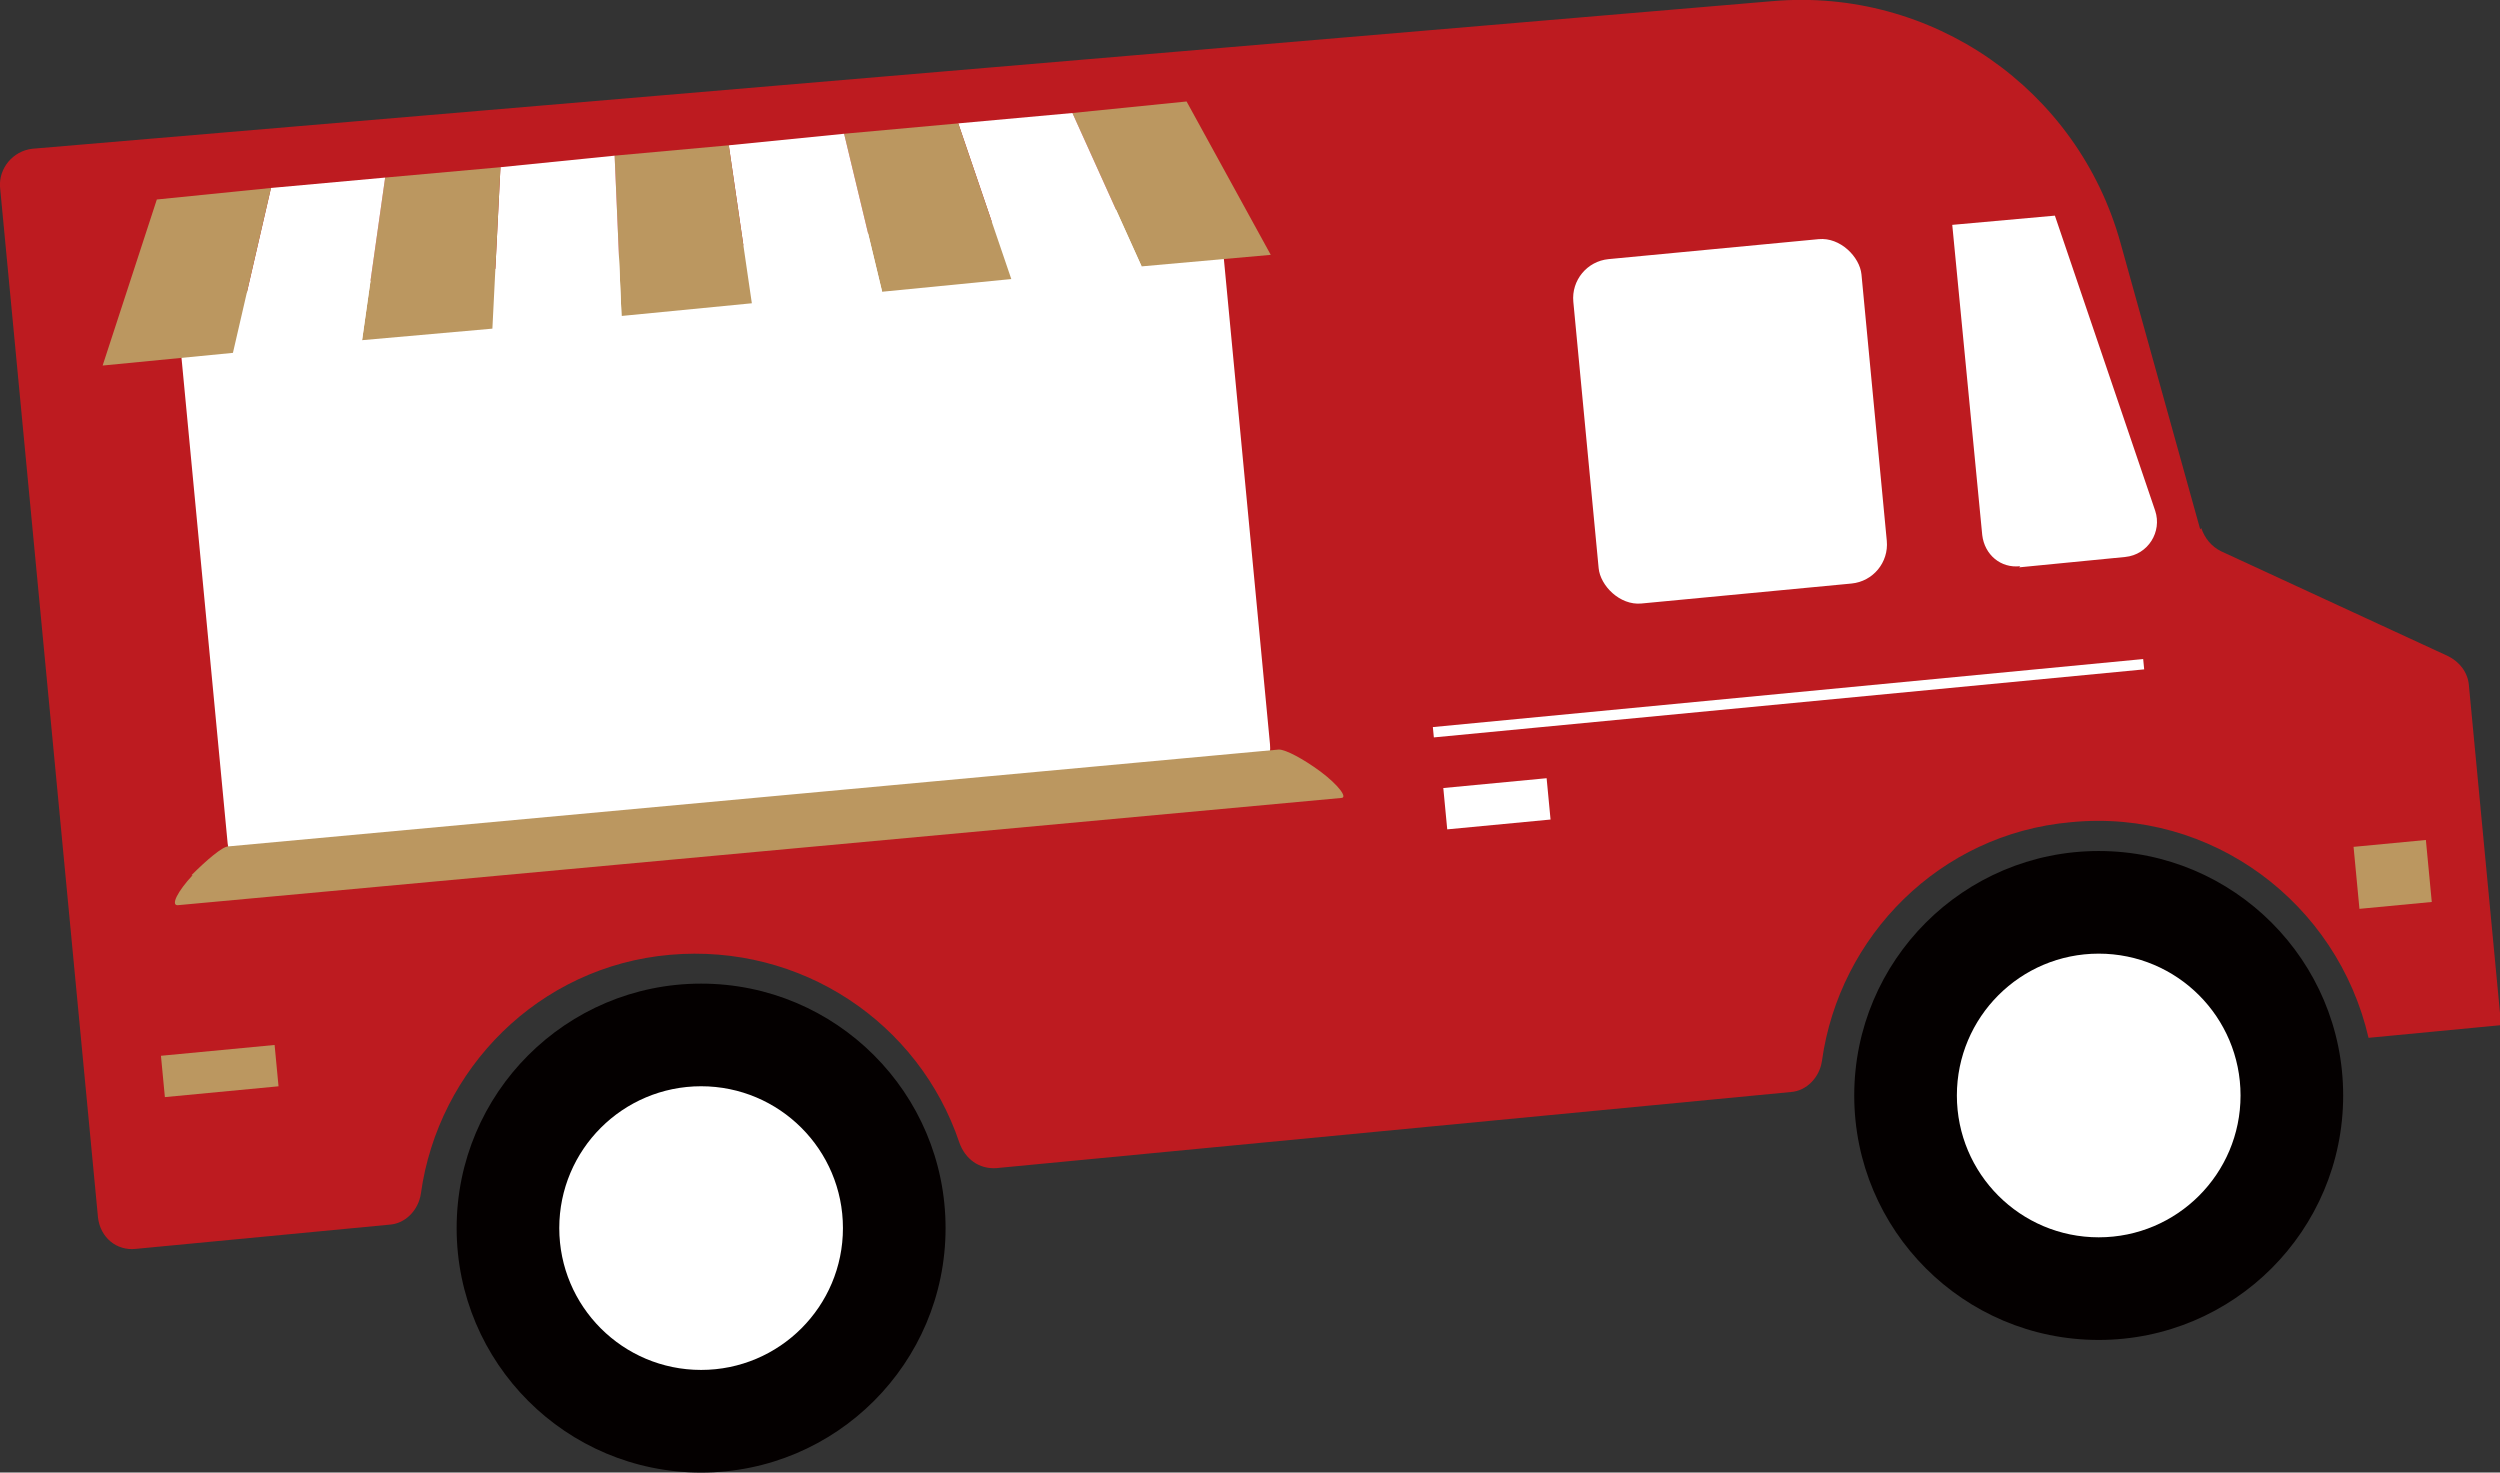 <?xml version="1.0" encoding="UTF-8"?>
<svg id="_レイヤー_2" data-name="レイヤー 2" xmlns="http://www.w3.org/2000/svg" viewBox="0 0 21.68 12.77">
  <rect x="0" y="0" width="21.68" height="12.77" fill="#333333" stroke="none"/>
  <defs>
    <style>
      .cls-1 {
        fill: none;
        stroke: #fff;
        stroke-miterlimit: 10;
        stroke-width: .09px;
      }

      .cls-2 {
        fill: #bb9760;
      }

      .cls-2, .cls-3, .cls-4, .cls-5 {
        stroke-width: 0px;
      }

      .cls-3 {
        fill: #040000;
      }

      .cls-4 {
        fill: #fff;
      }

      .cls-5 {
        fill: #bd1b20;
      }
    </style>
  </defs>
  <g id="top_INFO">
    <g>
      <path class="cls-5" d="M19.08,4.59l-.69-2.48C18.02.77,16.75-.11,15.37.01L.28,1.29C.11,1.31-.01,1.46,0,1.62l.85,8.94c.02.17.16.29.33.27l2.2-.21c.14-.01.25-.13.27-.27.15-1.08,1.02-1.97,2.16-2.07s2.16.59,2.51,1.63c.05.14.17.23.32.22l6.89-.66c.14-.01.25-.13.27-.27.15-1.08,1.02-1.97,2.16-2.07,1.22-.12,2.31.7,2.58,1.87l1.15-.11-.28-2.95c-.01-.11-.08-.2-.18-.25l-1.97-.91c-.08-.04-.14-.11-.17-.2Z"/>
      <g>
        <circle class="cls-3" cx="6.08" cy="10.65" r="2.12"/>
        <circle class="cls-4" cx="6.08" cy="10.65" r="1.23"/>
      </g>
      <rect class="cls-4" x="13.75" y="2.15" width="2.51" height="3" rx=".34" ry=".34" transform="translate(-.28 1.44) rotate(-5.43)"/>
      <path class="cls-4" d="M17.51,4.92l.92-.09c.2-.02.32-.22.26-.4l-.87-2.56-.89.08.26,2.69c.02.17.16.29.33.27Z"/>
      <rect class="cls-4" x="1.75" y="2.15" width="9.08" height="5.08" rx=".34" ry=".34" transform="translate(-.42 .62) rotate(-5.43)"/>
      <rect class="cls-2" x="1.41" y="9.11" width=".99" height=".36" transform="translate(-.87 .22) rotate(-5.43)"/>
      <rect class="cls-2" x="20.43" y="7.31" width=".63" height=".54" transform="translate(-.62 2) rotate(-5.43)"/>
      <g>
        <polygon class="cls-2" points="9.9 2.31 11.02 2.21 10.29 .88 9.3 .98 9.9 2.31"/>
        <polygon class="cls-4" points="8.77 2.42 9.9 2.31 9.3 .98 8.31 1.07 8.77 2.42"/>
        <polygon class="cls-2" points="7.65 2.53 8.77 2.42 8.31 1.07 7.32 1.16 7.65 2.53"/>
        <polygon class="cls-4" points="6.52 2.63 7.65 2.53 7.32 1.16 6.32 1.26 6.52 2.63"/>
        <polygon class="cls-2" points="5.39 2.74 6.52 2.63 6.32 1.26 5.33 1.35 5.39 2.74"/>
        <polygon class="cls-4" points="4.27 2.85 5.39 2.74 5.33 1.35 4.34 1.45 4.27 2.85"/>
        <polygon class="cls-2" points="3.14 2.95 4.27 2.85 4.34 1.45 3.34 1.54 3.14 2.95"/>
        <polygon class="cls-4" points="2.02 3.06 3.14 2.95 3.34 1.54 2.35 1.63 2.02 3.06"/>
        <polygon class="cls-2" points=".89 3.17 2.02 3.06 2.35 1.63 1.36 1.73 .89 3.17"/>
      </g>
      <path class="cls-2" d="M1.67,7.59c-.13.14-.19.26-.13.26l10.09-.93c.06,0-.02-.11-.18-.23-.15-.11-.3-.19-.36-.19l-9.11.84c-.05,0-.19.12-.32.25Z"/>
      <g>
        <circle class="cls-3" cx="18.2" cy="9.5" r="2.12"/>
        <circle class="cls-4" cx="18.2" cy="9.5" r="1.23"/>
      </g>
      <line class="cls-1" x1="12.43" y1="6.35" x2="18.59" y2="5.76"/>
      <rect class="cls-4" x="12.53" y="6.79" width=".9" height=".36" transform="translate(-.6 1.26) rotate(-5.43)"/>
    </g>
  </g>
</svg>